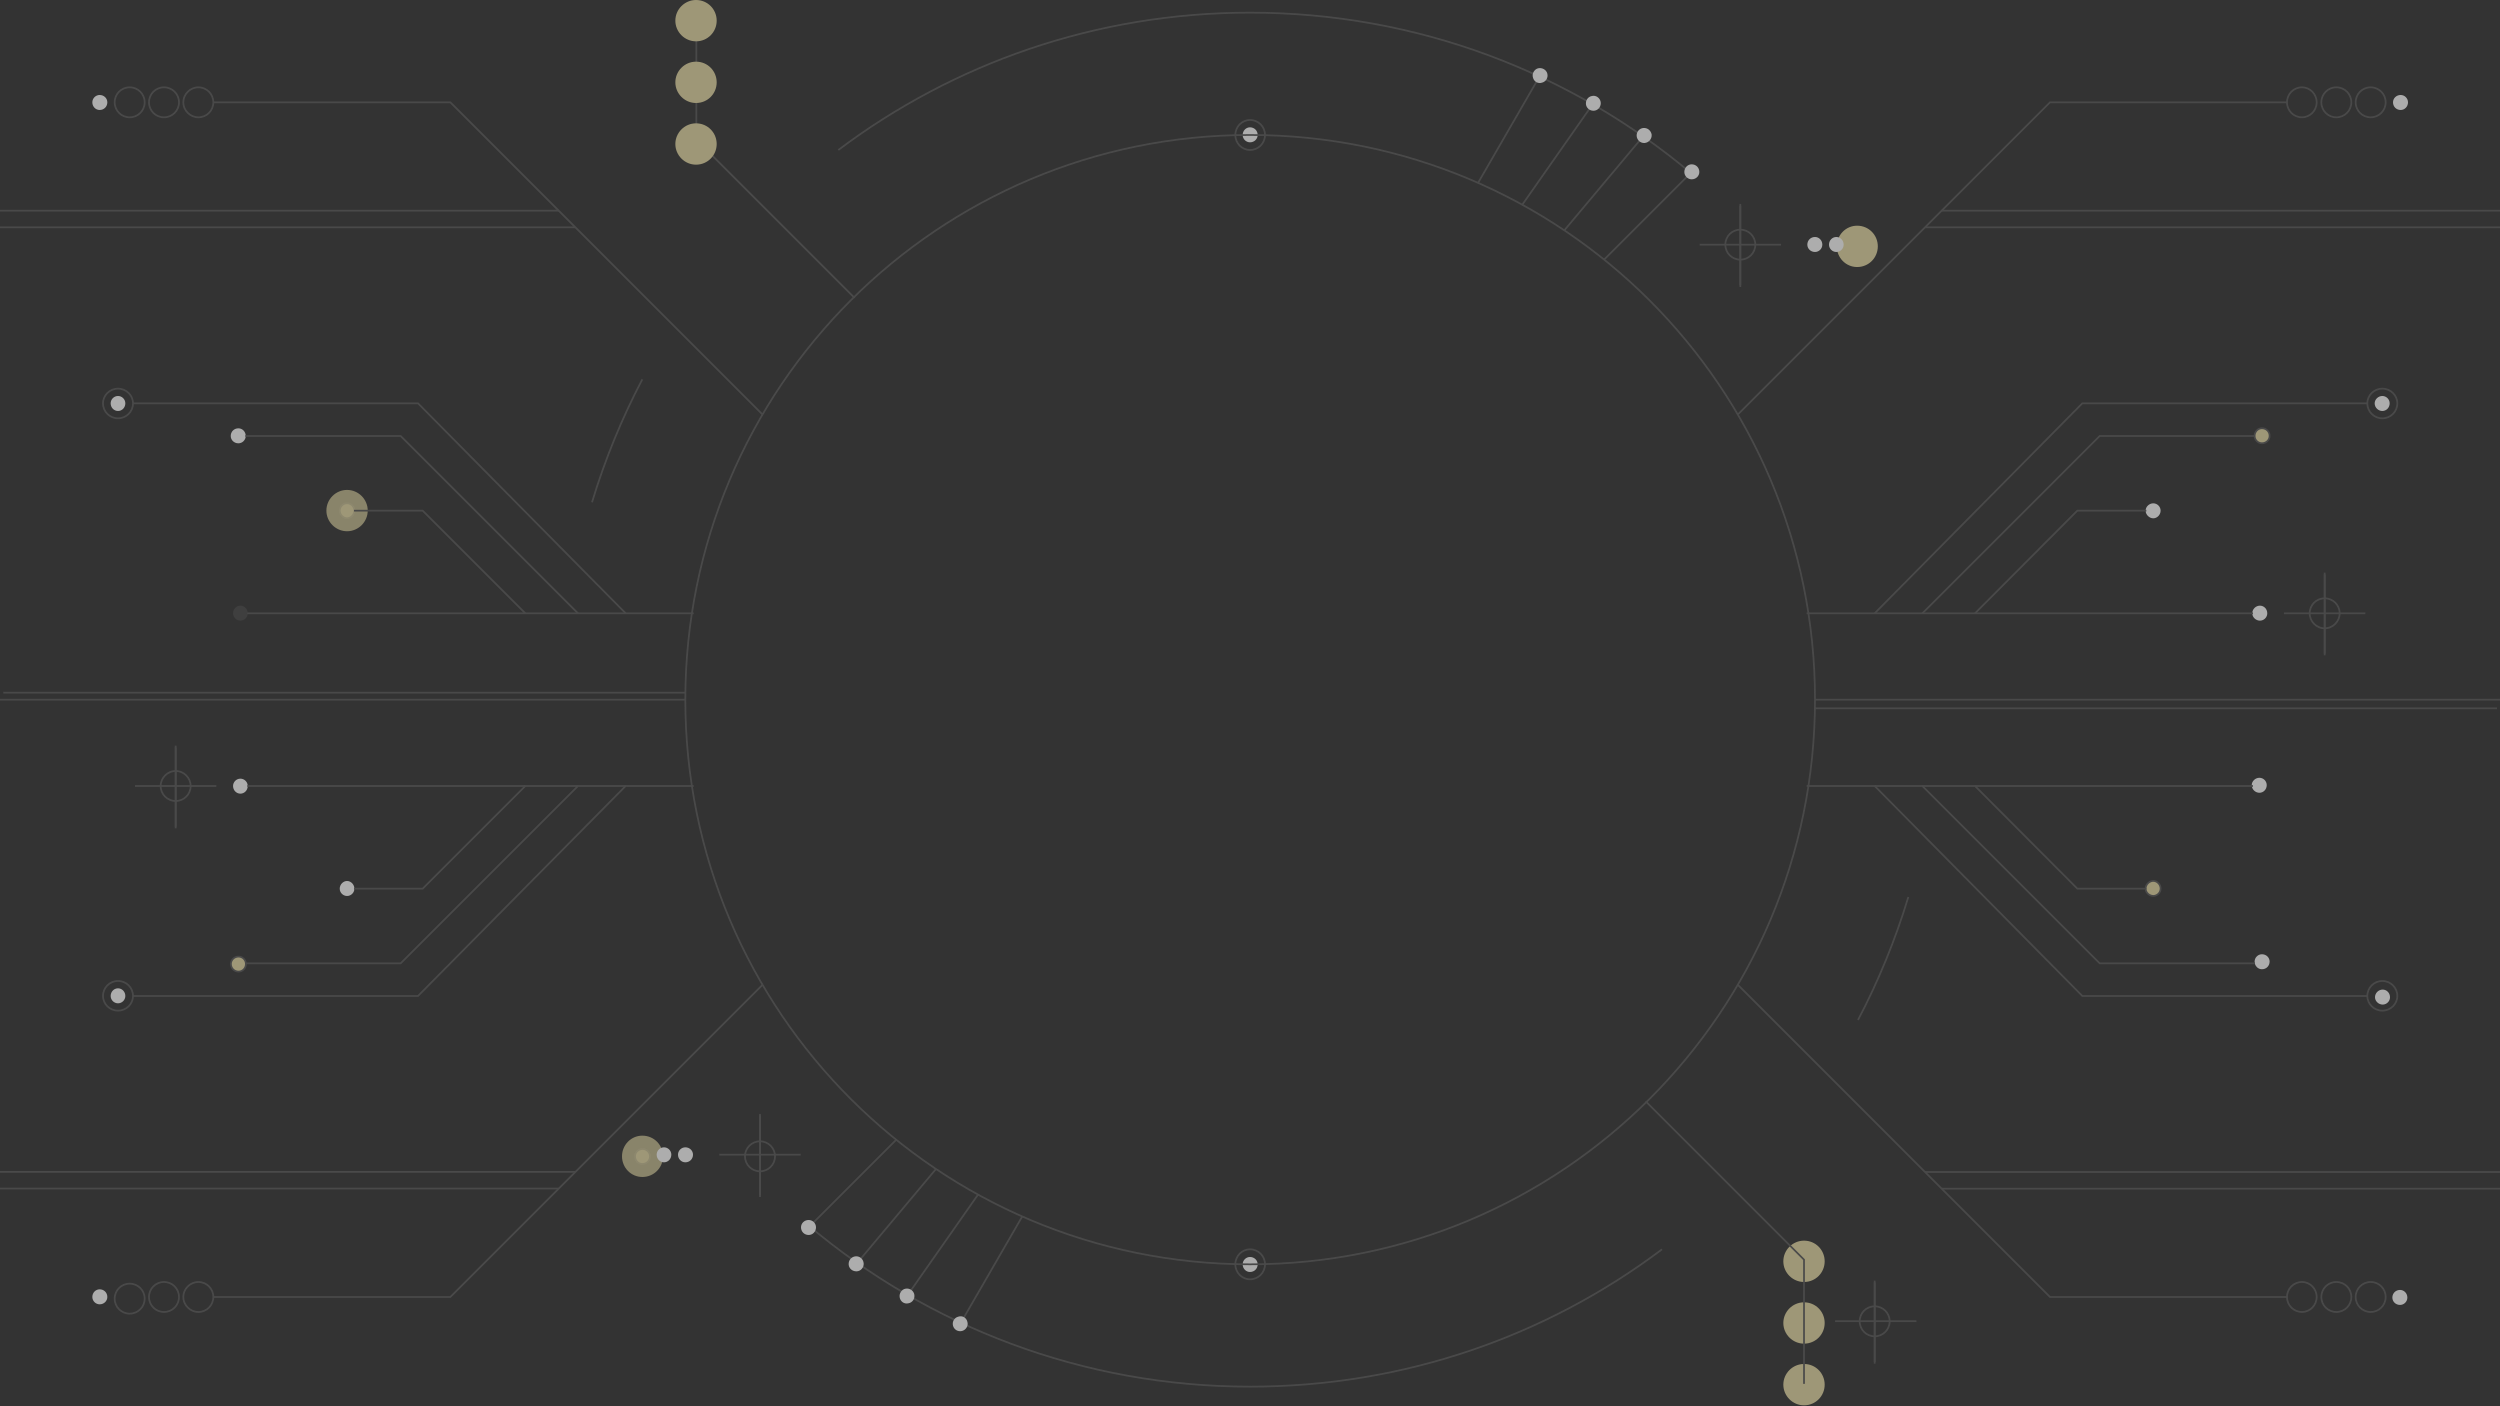 <svg width="1440" height="810" viewBox="0 0 1440 810" fill="none" xmlns="http://www.w3.org/2000/svg">
<rect x="0" y="0" width="1440" height="810" fill="#333333" stroke="none"/>
<g opacity="0.6">
<path d="M1065.49 141.904C1065.49 139.6 1067.41 137.68 1069.91 137.68C1072.21 137.68 1074.13 139.6 1074.13 141.904C1074.13 144.4 1072.21 146.32 1069.72 146.32C1067.41 146.32 1065.49 144.4 1065.49 141.904Z" fill="#E6DAA5" stroke="#595959"/>
<path style="mix-blend-mode:multiply" d="M1058 141.904C1058 135.376 1063.18 130 1069.71 130C1076.43 130 1081.62 135.376 1081.62 141.904C1081.62 148.432 1076.43 153.808 1069.71 153.808C1063.18 153.808 1058 148.432 1058 141.904Z" fill="#E6DAA5"/>
<path d="M1307.3 251.088C1307.3 253.392 1305.38 255.312 1302.89 255.312C1300.58 255.312 1298.66 253.392 1298.66 251.088C1298.66 248.592 1300.58 246.672 1302.89 246.672C1305.38 246.672 1307.3 248.592 1307.3 251.088Z" fill="#E6DAA5" stroke="#595959"/>
<path d="M1244.51 511.824C1244.51 514.128 1242.59 516.048 1240.29 516.048C1237.99 516.048 1235.87 514.128 1235.87 511.824C1235.87 509.52 1237.99 507.408 1240.29 507.408C1242.59 507.408 1244.51 509.52 1244.51 511.824Z" fill="#E6DAA5" stroke="#595959"/>
<path d="M1043.52 762.04C1043.52 764.344 1041.6 766.264 1039.11 766.264C1036.8 766.264 1034.88 764.344 1034.88 762.04C1034.88 759.736 1036.8 757.816 1039.11 757.816C1041.6 757.816 1043.52 759.736 1043.52 762.04Z" fill="#E6DAA5" stroke="#595959"/>
<path style="mix-blend-mode:multiply" d="M1051.01 762.04C1051.01 768.568 1045.83 773.944 1039.11 773.944C1032.58 773.944 1027.2 768.568 1027.2 762.04C1027.2 755.512 1032.58 750.136 1039.11 750.136C1045.83 750.136 1051.01 755.512 1051.01 762.04Z" fill="#E6DAA5"/>
<path d="M1043.52 726.52C1043.52 728.824 1041.6 730.744 1039.11 730.744C1036.8 730.744 1034.88 728.824 1034.88 726.52C1034.88 724.216 1036.8 722.104 1039.11 722.104C1041.6 722.104 1043.52 724.216 1043.52 726.52Z" fill="#E6DAA5" stroke="#595959"/>
<path style="mix-blend-mode:multiply" d="M1051.01 726.52C1051.01 733.048 1045.83 738.424 1039.11 738.424C1032.58 738.424 1027.2 733.048 1027.2 726.52C1027.2 719.992 1032.58 714.616 1039.11 714.616C1045.83 714.616 1051.01 719.992 1051.01 726.52Z" fill="#E6DAA5"/>
<path d="M1043.52 797.56C1043.52 799.864 1041.6 801.784 1039.11 801.784C1036.8 801.784 1034.88 799.864 1034.88 797.56C1034.88 795.256 1036.8 793.336 1039.11 793.336C1041.6 793.336 1043.52 795.256 1043.52 797.56Z" fill="#E6DAA5" stroke="#595959"/>
<path style="mix-blend-mode:multiply" d="M1051.01 797.56C1051.01 804.088 1045.83 809.464 1039.11 809.464C1032.58 809.464 1027.2 804.088 1027.2 797.56C1027.2 791.032 1032.58 785.656 1039.11 785.656C1045.83 785.656 1051.01 791.032 1051.01 797.56Z" fill="#E6DAA5"/>
<path d="M133 555.224C133 552.92 134.92 551 137.416 551C139.72 551 141.64 552.92 141.64 555.224C141.64 557.72 139.72 559.64 137.416 559.64C134.92 559.64 133 557.72 133 555.224Z" fill="#E6DAA5" stroke="#595959"/>
<path d="M365.765 666.04C365.765 663.736 367.685 661.816 370.181 661.816C372.485 661.816 374.405 663.736 374.405 666.04C374.405 668.536 372.485 670.456 369.989 670.456C367.685 670.456 365.765 668.536 365.765 666.04Z" fill="#E6DAA5" stroke="#595959"/>
<path style="mix-blend-mode:multiply" opacity="0.8" d="M358.274 666.04C358.274 659.512 363.458 654.136 369.986 654.136C376.706 654.136 381.89 659.512 381.89 666.04C381.89 672.568 376.706 677.944 369.986 677.944C363.458 677.944 358.274 672.568 358.274 666.04Z" fill="#E6DAA5"/>
<path d="M195.682 294.096C195.682 291.792 197.602 289.872 199.906 289.872C202.21 289.872 204.13 291.792 204.13 294.096C204.13 296.4 202.21 298.512 199.906 298.512C197.602 298.512 195.682 296.4 195.682 294.096Z" fill="#E6DAA5" stroke="#595959"/>
<path style="mix-blend-mode:multiply" opacity="0.8" d="M188.002 294.096C188.002 287.568 193.378 282.192 199.906 282.192C206.434 282.192 211.81 287.568 211.81 294.096C211.81 300.624 206.434 306 199.906 306C193.378 306 188.002 300.624 188.002 294.096Z" fill="#E6DAA5"/>
<path d="M1387.01 58.936C1387.01 61.432 1385.09 63.352 1382.78 63.352C1380.29 63.352 1378.37 61.432 1378.37 58.936C1378.37 56.632 1380.29 54.712 1382.78 54.712C1385.09 54.712 1387.01 56.632 1387.01 58.936Z" fill="white"/>
<path d="M1305.95 353.272C1305.95 355.576 1304.03 357.496 1301.73 357.496C1299.42 357.496 1297.31 355.576 1297.31 353.272C1297.31 350.776 1299.42 348.856 1301.73 348.856C1304.03 348.856 1305.95 350.776 1305.95 353.272Z" fill="white"/>
<path d="M1049.66 140.92C1049.66 143.224 1047.74 145.144 1045.44 145.144C1042.94 145.144 1041.02 143.224 1041.02 140.92C1041.02 138.424 1042.94 136.504 1045.44 136.504C1047.74 136.504 1049.66 138.424 1049.66 140.92Z" fill="white"/>
<path d="M1061.95 140.92C1061.95 143.224 1060.03 145.144 1057.73 145.144C1055.42 145.144 1053.5 143.224 1053.5 140.92C1053.5 138.424 1055.42 136.504 1057.73 136.504C1060.03 136.504 1061.95 138.424 1061.95 140.92Z" fill="white"/>
<path d="M1376.45 232.312C1376.45 234.808 1374.53 236.728 1372.22 236.728C1369.92 236.728 1367.81 234.808 1367.81 232.312C1367.81 230.008 1369.92 228.088 1372.22 228.088C1374.53 228.088 1376.45 230.008 1376.45 232.312Z" fill="white"/>
<path d="M1244.51 294.136C1244.51 296.44 1242.59 298.552 1240.29 298.552C1237.99 298.552 1235.87 296.44 1235.87 294.136C1235.87 291.832 1237.99 289.912 1240.29 289.912C1242.59 289.912 1244.51 291.832 1244.51 294.136Z" fill="white"/>
<path d="M724.416 77.752C724.416 80.056 722.496 81.976 720 81.976C717.696 81.976 715.776 80.056 715.776 77.752C715.776 75.256 717.696 73.336 720 73.336C722.496 73.336 724.416 75.256 724.416 77.752Z" fill="white"/>
<path d="M1386.64 747.416C1386.64 744.92 1384.72 743 1382.42 743C1379.92 743 1378 744.92 1378 747.416C1378 749.72 1379.92 751.64 1382.42 751.64C1384.72 751.64 1386.64 749.72 1386.64 747.416Z" fill="white"/>
<path d="M1305.64 452.224C1305.64 449.92 1303.72 448 1301.42 448C1299.11 448 1297 449.92 1297 452.224C1297 454.72 1299.11 456.64 1301.42 456.64C1303.72 456.64 1305.64 454.72 1305.64 452.224Z" fill="white"/>
<path d="M1307.3 553.872C1307.3 551.568 1305.38 549.648 1302.88 549.648C1300.58 549.648 1298.66 551.568 1298.66 553.872C1298.66 556.368 1300.58 558.288 1302.88 558.288C1305.38 558.288 1307.3 556.368 1307.3 553.872Z" fill="white"/>
<path d="M1376.64 574.416C1376.64 571.92 1374.72 570 1372.42 570C1370.11 570 1368 571.92 1368 574.416C1368 576.72 1370.11 578.64 1372.42 578.64C1374.72 578.64 1376.64 576.72 1376.64 574.416Z" fill="white"/>
<path d="M724.416 728.248C724.416 725.944 722.496 724.024 720 724.024C717.696 724.024 715.776 725.944 715.776 728.248C715.776 730.744 717.696 732.664 720 732.664C722.496 732.664 724.416 730.744 724.416 728.248Z" fill="white"/>
<path d="M53.184 747.064C53.184 744.568 55.104 742.648 57.408 742.648C59.904 742.648 61.824 744.568 61.824 747.064C61.824 749.368 59.904 751.288 57.408 751.288C55.104 751.288 53.184 749.368 53.184 747.064Z" fill="white"/>
<path d="M134.241 452.728C134.241 450.424 136.161 448.505 138.465 448.505C140.769 448.505 142.689 450.424 142.689 452.728C142.689 455.224 140.769 457.145 138.465 457.145C136.161 457.145 134.241 455.224 134.241 452.728Z" fill="white"/>
<path d="M390.529 665.08C390.529 662.776 392.449 660.856 394.753 660.856C397.249 660.856 399.169 662.776 399.169 665.08C399.169 667.576 397.249 669.496 394.753 669.496C392.449 669.496 390.529 667.576 390.529 665.08Z" fill="white"/>
<path d="M378.24 665.08C378.24 662.776 380.16 660.856 382.464 660.856C384.768 660.856 386.688 662.776 386.688 665.08C386.688 667.576 384.768 669.496 382.464 669.496C380.16 669.496 378.24 667.576 378.24 665.08Z" fill="white"/>
<path d="M63.743 573.688C63.743 571.192 65.663 569.272 67.967 569.272C70.271 569.272 72.192 571.192 72.192 573.688C72.192 575.992 70.271 577.912 67.967 577.912C65.663 577.912 63.743 575.992 63.743 573.688Z" fill="white"/>
<path d="M195.681 511.864C195.681 509.56 197.601 507.448 199.905 507.448C202.209 507.448 204.129 509.56 204.129 511.864C204.129 514.168 202.209 516.088 199.905 516.088C197.601 516.088 195.681 514.168 195.681 511.864Z" fill="white"/>
<path d="M53.184 58.936C53.184 61.432 55.104 63.352 57.408 63.352C59.904 63.352 61.824 61.432 61.824 58.936C61.824 56.632 59.904 54.712 57.408 54.712C55.104 54.712 53.184 56.632 53.184 58.936Z" fill="white"/>
<path d="M134.241 353.272C134.241 355.576 136.161 357.496 138.465 357.496C140.769 357.496 142.689 355.576 142.689 353.272C142.689 350.776 140.769 348.856 138.465 348.856C136.161 348.856 134.241 350.776 134.241 353.272Z" fill="white" fill-opacity="0.1"/>
<path d="M132.898 251.128C132.898 253.432 134.818 255.352 137.314 255.352C139.618 255.352 141.538 253.432 141.538 251.128C141.538 248.632 139.618 246.712 137.314 246.712C134.818 246.712 132.898 248.632 132.898 251.128Z" fill="white"/>
<path d="M63.743 232.312C63.743 234.808 65.663 236.728 67.967 236.728C70.271 236.728 72.192 234.808 72.192 232.312C72.192 230.008 70.271 228.088 67.967 228.088C65.663 228.088 63.743 230.008 63.743 232.312Z" fill="white"/>
<path d="M1045.44 403C1045.44 582.712 899.711 728.248 719.999 728.248C540.479 728.248 394.75 582.712 394.75 403C394.75 223.288 540.479 77.752 719.999 77.752C899.711 77.752 1045.44 223.288 1045.44 403Z" stroke="#595959"/>
<path d="M1045.44 403H1440" stroke="#595959"/>
<path d="M1040.64 353.272H1297.73" stroke="#595959"/>
<path d="M1107.26 353.272L1209.41 251.128H1298.88" stroke="#595959"/>
<path d="M1001.09 238.648L1180.8 58.935H1317.5" stroke="#595959"/>
<path d="M1374.14 58.936C1374.14 63.736 1370.3 67.576 1365.5 67.576C1360.7 67.576 1356.86 63.736 1356.86 58.936C1356.86 54.136 1360.7 50.296 1365.5 50.296C1370.3 50.296 1374.14 54.136 1374.14 58.936Z" stroke="#595959"/>
<path d="M1137.6 353.272L1196.54 294.136H1236.29" stroke="#595959"/>
<path d="M1354.37 58.936C1354.37 63.736 1350.53 67.576 1345.73 67.576C1340.93 67.576 1337.09 63.736 1337.09 58.936C1337.09 54.136 1340.93 50.296 1345.73 50.296C1350.53 50.296 1354.37 54.136 1354.37 58.936Z" stroke="#595959"/>
<path d="M1334.4 58.936C1334.4 63.736 1330.56 67.576 1325.95 67.576C1321.15 67.576 1317.31 63.736 1317.31 58.936C1317.31 54.136 1321.15 50.296 1325.95 50.296C1330.56 50.296 1334.4 54.136 1334.4 58.936Z" stroke="#595959"/>
<path d="M1045.44 407.992H1438.27" stroke="#595959"/>
<path d="M1079.81 353.272L1199.42 232.312H1363.58" stroke="#595959"/>
<path d="M1380.86 232.312C1380.86 237.112 1377.02 240.952 1372.22 240.952C1367.42 240.952 1363.58 237.112 1363.58 232.312C1363.58 227.704 1367.42 223.864 1372.22 223.864C1377.02 223.864 1380.86 227.704 1380.86 232.312Z" stroke="#595959"/>
<path d="M728.641 77.752C728.641 82.552 724.801 86.392 720.001 86.392C715.393 86.392 711.552 82.552 711.552 77.752C711.552 72.952 715.393 69.112 720.001 69.112C724.801 69.112 728.641 72.952 728.641 77.752Z" stroke="#595959"/>
<path d="M1011.07 140.92C1011.07 145.72 1007.23 149.56 1002.43 149.56C997.633 149.56 993.793 145.72 993.793 140.92C993.793 136.12 997.633 132.28 1002.43 132.28C1007.23 132.28 1011.07 136.12 1011.07 140.92Z" stroke="#595959"/>
<path d="M979.01 140.92H1025.86" stroke="#595959"/>
<path d="M1002.43 164.344V117.496" stroke="#595959"/>
<path d="M1347.65 353.272C1347.65 357.88 1343.81 361.912 1339.01 361.912C1334.21 361.912 1330.37 357.88 1330.37 353.272C1330.37 348.472 1334.21 344.632 1339.01 344.632C1343.81 344.632 1347.65 348.472 1347.65 353.272Z" stroke="#595959"/>
<path d="M1315.58 353.272H1362.43" stroke="#595959"/>
<path d="M1339.01 376.504V329.848" stroke="#595959"/>
<path d="M1118.4 121.336H1440" stroke="#595959"/>
<path d="M1108.8 130.936H1440" stroke="#595959"/>
<path d="M1040.64 452.728H1297.73" stroke="#595959"/>
<path d="M1107.26 452.728L1209.41 554.872H1298.88" stroke="#595959"/>
<path d="M1001.09 567.352L1180.8 747.064H1317.5" stroke="#595959"/>
<path d="M1374.14 747.065C1374.14 742.265 1370.3 738.425 1365.5 738.425C1360.7 738.425 1356.86 742.265 1356.86 747.065C1356.86 751.865 1360.7 755.705 1365.5 755.705C1370.3 755.705 1374.14 751.865 1374.14 747.065Z" stroke="#595959"/>
<path d="M1137.6 452.728L1196.54 511.864H1236.29" stroke="#595959"/>
<path d="M1354.37 747.065C1354.37 742.265 1350.53 738.425 1345.73 738.425C1340.93 738.425 1337.09 742.265 1337.09 747.065C1337.09 751.865 1340.93 755.705 1345.73 755.705C1350.53 755.705 1354.37 751.865 1354.37 747.065Z" stroke="#595959"/>
<path d="M1334.4 747.065C1334.4 742.265 1330.56 738.425 1325.95 738.425C1321.15 738.425 1317.31 742.265 1317.31 747.065C1317.31 751.865 1321.15 755.705 1325.95 755.705C1330.56 755.705 1334.4 751.865 1334.4 747.065Z" stroke="#595959"/>
<path d="M1079.81 452.728L1199.42 573.688H1363.58" stroke="#595959"/>
<path d="M1380.86 573.688C1380.86 568.888 1377.02 565.048 1372.22 565.048C1367.42 565.048 1363.58 568.888 1363.58 573.688C1363.58 578.296 1367.42 582.136 1372.22 582.136C1377.02 582.136 1380.86 578.296 1380.86 573.688Z" stroke="#595959"/>
<path d="M1088.45 761.08C1088.45 756.28 1084.61 752.44 1079.81 752.44C1075.01 752.44 1071.17 756.28 1071.17 761.08C1071.17 765.88 1075.01 769.72 1079.81 769.72C1084.61 769.72 1088.45 765.88 1088.45 761.08Z" stroke="#595959"/>
<path d="M1057 761H1103.85" stroke="#595959"/>
<path d="M1079.81 737.656V784.504" stroke="#595959"/>
<path d="M1118.4 684.664H1440" stroke="#595959"/>
<path d="M1108.8 675.064H1440" stroke="#595959"/>
<path d="M923.901 149.56L974.397 99.064" stroke="#595959"/>
<path d="M901.057 132.664L946.945 77.945" stroke="#595959"/>
<path d="M876.862 117.88L917.758 59.512" stroke="#595959"/>
<path d="M851.33 105.4L887.042 43.576" stroke="#595959"/>
<path d="M728.641 728.248C728.641 723.448 724.801 719.608 720.001 719.608C715.393 719.608 711.552 723.448 711.552 728.248C711.552 733.048 715.393 736.888 720.001 736.888C724.801 736.888 728.641 733.048 728.641 728.248Z" stroke="#595959"/>
<path d="M948.29 634.744L1039.11 725.56V796.6" stroke="#595959" stroke-linecap="square"/>
<path d="M720 7.288C816.96 7.288 905.664 42.232 974.4 100.024" stroke="#595959"/>
<path d="M957.312 719.608C891.264 769.336 809.088 798.712 720 798.712" stroke="#595959"/>
<path d="M1099.2 516.665C1091.71 541.433 1081.92 565.241 1070.21 587.513" stroke="#595959"/>
<path d="M394.752 403H0" stroke="#595959"/>
<path d="M399.551 452.728H142.463" stroke="#595959"/>
<path d="M332.929 452.728L230.785 554.872H141.313" stroke="#595959"/>
<path d="M439.105 567.352L259.393 747.064H122.689" stroke="#595959"/>
<path d="M302.589 452.728L243.453 511.864H203.901" stroke="#595959"/>
<path d="M85.822 747.065C85.822 742.265 89.662 738.425 94.462 738.425C99.262 738.425 103.102 742.265 103.102 747.065C103.102 751.865 99.262 755.705 94.462 755.705C89.662 755.705 85.822 751.865 85.822 747.065Z" stroke="#595959"/>
<path d="M105.6 747.065C105.6 742.265 109.632 738.425 114.24 738.425C119.04 738.425 122.88 742.265 122.88 747.065C122.88 751.865 119.04 755.705 114.24 755.705C109.632 755.705 105.6 751.865 105.6 747.065Z" stroke="#595959"/>
<path d="M360.384 452.728L240.768 573.688H76.608" stroke="#595959"/>
<path d="M59.33 573.688C59.33 568.888 63.17 565.048 67.97 565.048C72.77 565.048 76.61 568.888 76.61 573.688C76.61 578.296 72.77 582.136 67.97 582.136C63.17 582.136 59.33 578.296 59.33 573.688Z" stroke="#595959"/>
<path d="M461.185 665.08H414.337" stroke="#595959"/>
<path d="M437.76 641.656V688.504" stroke="#595959"/>
<path d="M92.543 452.728C92.543 448.12 96.383 444.088 101.183 444.088C105.983 444.088 109.823 448.12 109.823 452.728C109.823 457.528 105.983 461.368 101.183 461.368C96.383 461.368 92.543 457.528 92.543 452.728Z" stroke="#595959"/>
<path d="M124.607 452.728H77.76" stroke="#595959"/>
<path d="M101.184 429.496V476.152" stroke="#595959"/>
<path d="M399.551 353.272H142.463" stroke="#595959"/>
<path d="M332.929 353.272L230.785 251.128H141.313" stroke="#595959"/>
<path d="M439.105 238.648L259.393 58.935H122.689" stroke="#595959"/>
<path d="M66.05 58.936C66.05 63.736 69.89 67.576 74.69 67.576C79.49 67.576 83.33 63.736 83.33 58.936C83.33 54.136 79.49 50.296 74.69 50.296C69.89 50.296 66.05 54.136 66.05 58.936Z" stroke="#595959"/>
<path d="M302.589 353.272L243.453 294.136H203.901" stroke="#595959"/>
<path d="M85.822 58.936C85.822 63.736 89.662 67.576 94.462 67.576C99.262 67.576 103.102 63.736 103.102 58.936C103.102 54.136 99.262 50.296 94.462 50.296C89.662 50.296 85.822 54.136 85.822 58.936Z" stroke="#595959"/>
<path d="M105.6 58.936C105.6 63.736 109.632 67.576 114.24 67.576C119.04 67.576 122.88 63.736 122.88 58.936C122.88 54.136 119.04 50.296 114.24 50.296C109.632 50.296 105.6 54.136 105.6 58.936Z" stroke="#595959"/>
<path d="M360.384 353.272L240.768 232.312H76.608" stroke="#595959"/>
<path d="M59.33 232.312C59.33 237.112 63.17 240.952 67.97 240.952C72.77 240.952 76.61 237.112 76.61 232.312C76.61 227.704 72.77 223.864 67.97 223.864C63.17 223.864 59.33 227.704 59.33 232.312Z" stroke="#595959"/>
<path d="M321.792 121.336H0" stroke="#595959"/>
<path d="M331.392 130.936H0" stroke="#595959"/>
<path d="M321.792 684.6H0" stroke="#595959"/>
<path d="M331.392 675H0" stroke="#595959"/>
<path d="M516.288 656.44L465.792 706.936" stroke="#595959"/>
<path d="M539.137 673.336L493.249 728.056" stroke="#595959"/>
<path d="M563.328 688.12L522.432 746.488" stroke="#595959"/>
<path d="M588.865 700.6L553.153 762.424" stroke="#595959"/>
<path d="M491.904 171.256L401.088 80.44V9.4" stroke="#595959" stroke-linecap="square"/>
<path d="M720 798.712C623.232 798.712 534.528 763.768 465.792 705.976" stroke="#595959"/>
<path d="M482.882 86.392C548.93 36.664 631.106 7.288 720.002 7.288" stroke="#595959"/>
<path d="M340.991 289.336C348.479 264.568 358.271 240.76 369.983 218.488" stroke="#595959"/>
<path d="M1002.43 165.304V118.456" stroke="#595959"/>
<path d="M1339.01 377.464V330.808" stroke="#595959"/>
<path d="M1079.81 738.616V785.464" stroke="#595959"/>
<path d="M66.051 748.025C66.051 743.225 69.891 739.385 74.691 739.385C79.491 739.385 83.331 743.225 83.331 748.025C83.331 752.825 79.491 756.665 74.691 756.665C69.891 756.665 66.051 752.825 66.051 748.025Z" stroke="#595959"/>
<path d="M394.754 398.968H1.922" stroke="#595959"/>
<path d="M429.122 666.04C429.122 661.24 432.962 657.4 437.762 657.4C442.562 657.4 446.402 661.24 446.402 666.04C446.402 670.84 442.562 674.68 437.762 674.68C432.962 674.68 429.122 670.84 429.122 666.04Z" stroke="#595959"/>
<path d="M437.762 642.616V689.464" stroke="#595959"/>
<path d="M101.185 430.456V477.112" stroke="#595959"/>
<path d="M405.321 47.424C405.321 49.728 403.401 51.648 400.905 51.648C398.601 51.648 396.681 49.728 396.681 47.424C396.681 45.12 398.601 43.2 400.905 43.2C403.401 43.2 405.321 45.12 405.321 47.424Z" fill="#E6DAA5" stroke="#595959"/>
<path style="mix-blend-mode:multiply" d="M412.808 47.424C412.808 53.952 407.624 59.328 400.904 59.328C394.376 59.328 389 53.952 389 47.424C389 40.896 394.376 35.52 400.904 35.52C407.624 35.52 412.808 40.896 412.808 47.424Z" fill="#E6DAA5"/>
<path d="M405.321 11.905C405.321 14.209 403.401 16.129 400.905 16.129C398.601 16.129 396.681 14.209 396.681 11.905C396.681 9.601 398.601 7.489 400.905 7.489C403.401 7.489 405.321 9.601 405.321 11.905Z" fill="#E6DAA5" stroke="#595959"/>
<path style="mix-blend-mode:multiply" d="M412.808 11.904C412.808 18.432 407.624 23.808 400.904 23.808C394.376 23.808 389 18.432 389 11.904C389 5.376 394.376 0 400.904 0C407.624 0 412.808 5.376 412.808 11.904Z" fill="#E6DAA5"/>
<path d="M405.321 82.944C405.321 85.248 403.401 87.168 400.905 87.168C398.601 87.168 396.681 85.248 396.681 82.944C396.681 80.64 398.601 78.72 400.905 78.72C403.401 78.72 405.321 80.64 405.321 82.944Z" fill="#E6DAA5" stroke="#595959"/>
<path style="mix-blend-mode:multiply" d="M412.808 82.944C412.808 89.472 407.624 94.848 400.904 94.848C394.376 94.848 389 89.472 389 82.944C389 76.416 394.376 71.04 400.904 71.04C407.624 71.04 412.808 76.416 412.808 82.944Z" fill="#E6DAA5"/>
<path d="M488.832 728.44C488.64 725.944 490.368 723.832 492.864 723.64C495.168 723.448 497.28 725.176 497.472 727.672C497.664 729.976 495.936 732.088 493.632 732.28C491.136 732.472 489.024 730.744 488.832 728.44Z" fill="white"/>
<path d="M518.21 747.256C517.826 744.952 519.362 742.648 521.666 742.264C523.97 741.88 526.274 743.416 526.658 745.72C527.042 748.216 525.506 750.328 523.202 750.712C520.706 751.288 518.594 749.56 518.21 747.256Z" fill="white"/>
<path d="M548.926 763.576C548.35 761.272 549.694 758.968 551.998 758.392C554.302 757.624 556.606 758.968 557.182 761.272C557.95 763.576 556.414 766.072 554.11 766.648C551.806 767.224 549.502 765.88 548.926 763.576Z" fill="white"/>
<path d="M461.377 706.936C461.377 704.632 463.297 702.712 465.793 702.712C468.097 702.712 470.017 704.632 470.017 706.936C470.017 709.432 468.097 711.352 465.793 711.352C463.297 711.352 461.377 709.432 461.377 706.936Z" fill="white"/>
<path d="M978.818 99.064C978.818 101.368 976.898 103.288 974.402 103.288C972.098 103.288 970.178 101.368 970.178 99.064C970.178 96.568 972.098 94.648 974.402 94.648C976.898 94.648 978.818 96.568 978.818 99.064Z" fill="white"/>
<path d="M951.362 77.56C951.554 80.056 949.634 82.168 947.33 82.36C945.026 82.552 942.914 80.824 942.722 78.328C942.53 76.024 944.258 73.912 946.562 73.72C949.058 73.528 950.978 75.256 951.362 77.56Z" fill="white"/>
<path d="M921.987 58.744C922.371 61.048 920.835 63.352 918.531 63.736C916.227 64.12 913.923 62.584 913.539 60.28C913.155 57.784 914.691 55.672 916.995 55.288C919.299 54.712 921.603 56.44 921.987 58.744Z" fill="white"/>
<path d="M891.262 42.424C891.838 44.728 890.494 47.032 888.19 47.608C885.886 48.376 883.582 47.032 883.006 44.728C882.238 42.424 883.774 39.928 885.886 39.352C888.19 38.776 890.686 40.12 891.262 42.424Z" fill="white"/>
</g>
</svg>
